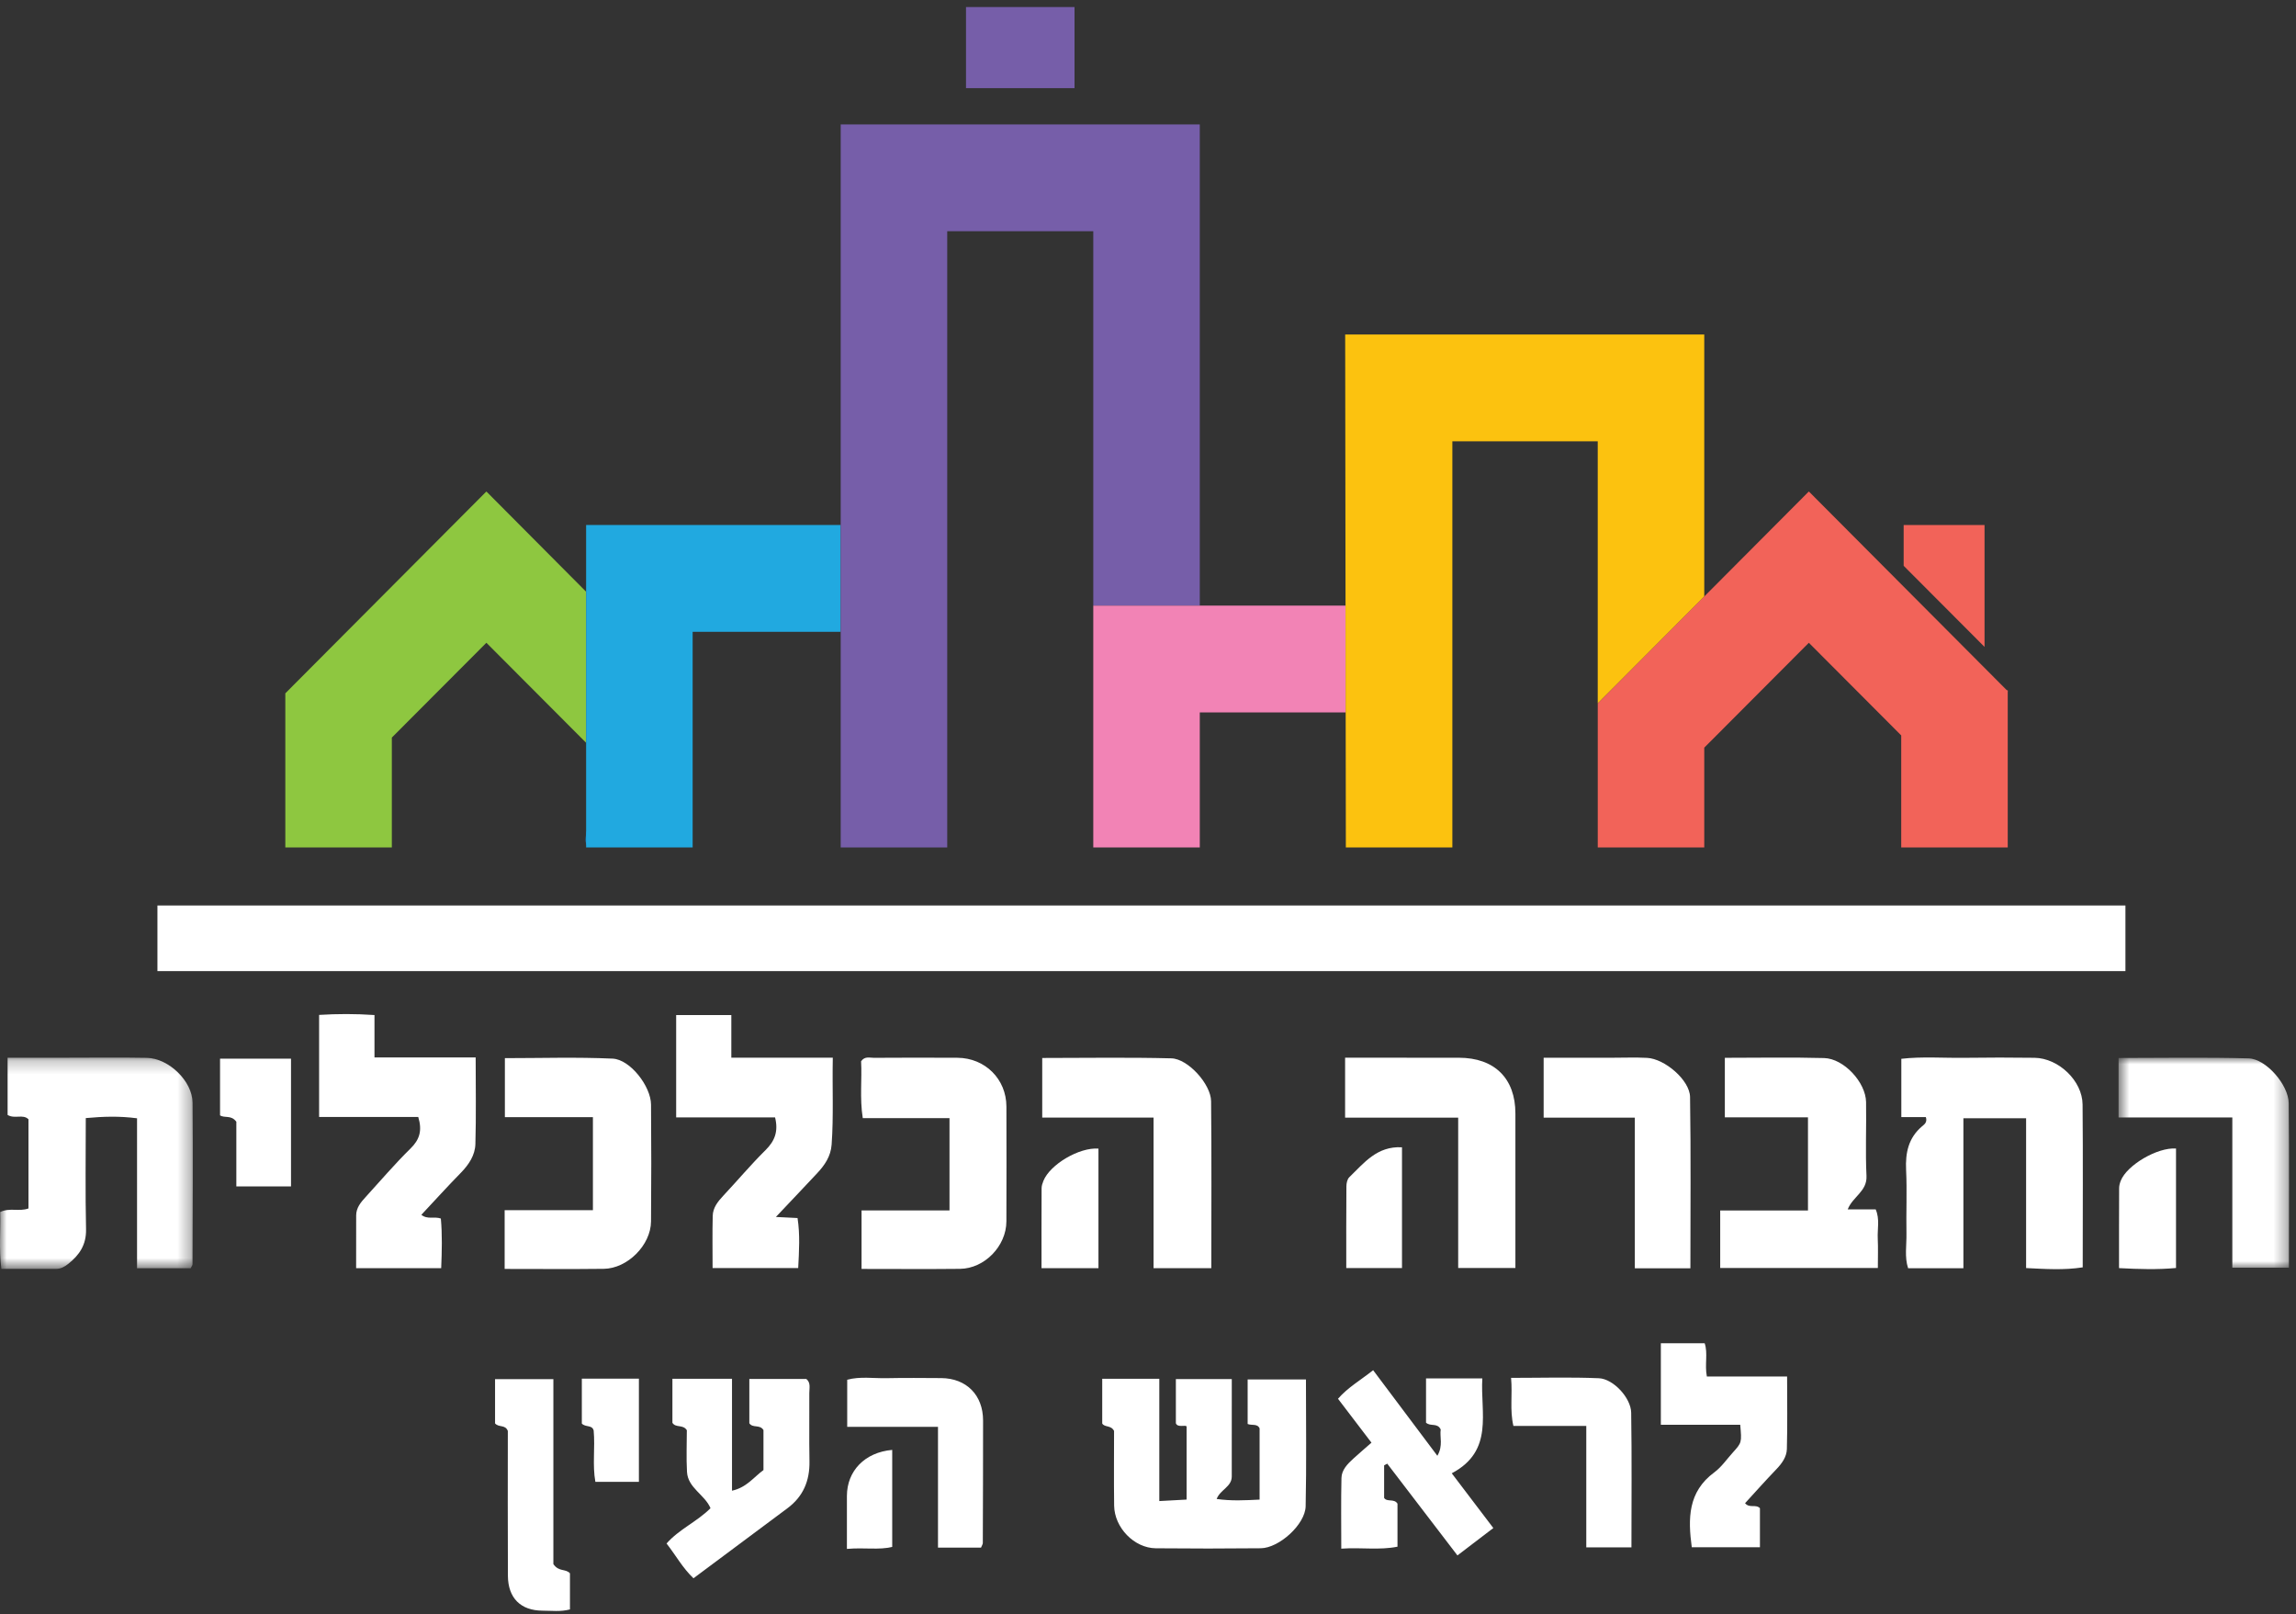 <svg xmlns="http://www.w3.org/2000/svg" xmlns:xlink="http://www.w3.org/1999/xlink" width="175" height="123" viewBox="0 0 175 123"><rect x="0" y="0" width="175" height="123" fill="#333333" stroke="none"/><defs><path id="304drwyaja" d="M0 0.231L14.693 0.231 14.693 16.331 0 16.331z"></path><path id="yb8pdt8r9c" d="M0.685 0L13.677 0 13.677 16.002 0.685 16.002z"></path></defs><g fill="none" fill-rule="evenodd"><g><g><path fill="#FFF" d="M12 74L162 74 162 69 12 69z" transform="translate(-1465 -65) translate(1465 65)"></path><g><g transform="translate(-1465 -65) translate(1465 65) translate(0 80.36)"><mask id="41rb6ehlsb" fill="#fff"><use xlink:href="#304drwyaja"></use></mask><path fill="#FFF" d="M14.533 16.283h-4.087V4.856c-1.357-.178-2.56-.138-3.908-.016 0 2.861-.042 5.669.02 8.475.026 1.182-.51 1.964-1.357 2.635-.27.216-.565.383-.936.38-1.373-.008-2.746-.003-4.162-.003-.193-1.523-.048-2.939-.089-4.329.738-.35 1.45-.011 2.156-.272V4.93c-.428-.42-1.04.001-1.59-.329V.241h4.543c2.024 0 4.047-.028 6.07.01 1.668.032 3.473 1.776 3.485 3.414.031 4.105.006 8.21-.004 12.313 0 .086-.076.172-.14.305" mask="url(#41rb6ehlsb)"></path></g><path fill="#FFF" d="M149.649 96.643h-4.213c-.282-.856-.112-1.742-.127-2.606-.03-1.63.05-3.266-.027-4.893-.063-1.312.183-2.44 1.22-3.32.174-.146.41-.3.286-.701h-1.87v-4.44c1.602-.184 3.216-.053 4.823-.075 1.776-.026 3.553-.024 5.328-.001 1.83.023 3.649 1.748 3.665 3.56.037 4.098.01 8.196.01 12.408-1.44.223-2.829.127-4.315.055V85.214h-4.78v11.43zM88.361 105.066v9.318c.768-.043 1.376-.075 2.082-.113v-5.56c-.046-.175-.687.119-.819-.26v-3.361h4.262c0 2.506.003 4.965-.002 7.425-.001.787-.88.998-1.152 1.71 1.106.16 2.155.103 3.274.048v-5.426c-.167-.387-.596-.203-.911-.337v-3.392h4.444c0 3.25.047 6.458-.023 9.662-.03 1.39-2.03 3.186-3.418 3.2-2.668.028-5.337.028-8.006.002-1.644-.017-3.152-1.572-3.173-3.252-.025-1.929-.006-3.858-.006-5.69-.226-.455-.715-.255-.902-.566v-3.408h4.35zM59.138 92.735l1.65.082c.196 1.259.118 2.502.05 3.813h-6.525c0-1.34-.023-2.662.01-3.982.016-.62.392-1.09.808-1.535 1.081-1.15 2.098-2.366 3.22-3.474.704-.696.987-1.429.725-2.49h-7.539v-7.797h4.204v3.246h7.734c-.047 2.285.068 4.447-.088 6.614-.065.91-.528 1.574-1.107 2.195-.974 1.043-1.959 2.075-3.142 3.328M31.879 85.114h-7.557v-7.776c1.395-.086 2.75-.09 4.221.01v3.23h7.712c0 2.285.042 4.445-.021 6.603-.025.853-.502 1.57-1.114 2.194-1 1.02-1.958 2.08-3.005 3.196.476.382.996.105 1.486.284.113 1.228.079 2.489.026 3.78h-6.483c0-1.376-.005-2.696.003-4.016.002-.589.358-1.008.728-1.41 1.132-1.238 2.222-2.522 3.418-3.694.69-.677.9-1.362.586-2.401M131.113 96.624v-4.383h6.69v-7.1h-6.336v-4.534c2.55 0 5.06-.048 7.567.019 1.503.04 3.171 1.845 3.197 3.354.032 1.877-.058 3.758.032 5.632.056 1.174-1.055 1.578-1.43 2.543h2.13c.326.75.123 1.494.158 2.212.035.73.008 1.46.008 2.257h-12.016zM38.464 96.695v-4.479h6.728v-7.085h-6.71v-4.498c2.73 0 5.477-.088 8.214.037 1.338.062 2.914 2.108 2.925 3.501.025 2.969.026 5.937 0 8.906-.015 1.805-1.798 3.59-3.606 3.61-2.468.03-4.937.008-7.551.008M65.667 96.695v-4.457h6.703v-7.035h-6.61c-.243-1.545-.05-2.965-.128-4.33.277-.405.653-.263.976-.265 2.124-.012 4.246-.017 6.368-.003 2.113.015 3.727 1.625 3.732 3.715.007 2.919.01 5.836-.001 8.755-.008 1.883-1.665 3.593-3.538 3.614-2.457.027-4.916.006-7.502.006M115.504 96.624h-4.362V85.166h-8.619V80.6h4.084c1.529 0 3.058 0 4.586.002 2.715.001 4.31 1.57 4.31 4.245v11.776" transform="translate(-1465 -65) translate(1465 65)"></path><g transform="translate(-1465 -65) translate(1465 65) translate(160.791 80.6)"><mask id="7tmfmj0kld" fill="#fff"><use xlink:href="#yb8pdt8r9c"></use></mask><path fill="#FFF" d="M.685 4.55V.02c3.32 0 6.616-.061 9.908.03 1.335.037 3.046 2.018 3.061 3.412.042 4.149.015 8.298.015 12.54H9.356V4.551H.685z" mask="url(#7tmfmj0kld)"></path></g><path fill="#FFF" d="M92.326 96.638h-4.402V85.163h-8.486V80.62c3.268 0 6.56-.057 9.847.028 1.27.034 3.011 1.973 3.024 3.266.044 4.195.017 8.391.017 12.724M105.497 111.663v2.48c.223.343.764.024 1.019.44v3.277c-1.388.281-2.748.043-4.285.15 0-1.863-.026-3.622.014-5.38.014-.624.461-1.073.904-1.478.437-.396.883-.78 1.384-1.218l-2.552-3.347c.75-.86 1.728-1.421 2.68-2.175l4.894 6.52c.455-.773.168-1.449.255-2.003-.253-.537-.773-.203-1.119-.52v-3.373h4.291c-.16 2.612.912 5.519-2.33 7.231l3.169 4.172-2.736 2.087-5.35-6.993-.238.13M51.251 105.064h4.542v8.53c1.126-.247 1.664-1.044 2.398-1.571v-3.05c-.28-.452-.812-.125-1.077-.518v-3.378h4.341c.357.288.227.71.23 1.083.012 1.731-.02 3.462.012 5.192.027 1.49-.48 2.692-1.69 3.588-2.375 1.761-4.74 3.532-7.15 5.327-.835-.794-1.348-1.75-2.052-2.65.96-1.092 2.318-1.657 3.35-2.689-.432-1.034-1.726-1.54-1.793-2.769-.06-1.082-.012-2.171-.012-3.174-.296-.467-.836-.154-1.099-.564v-3.357zM128.84 96.645h-4.234V85.169h-6.95v-4.567h5.222c.888 0 1.777-.036 2.663.01 1.34.068 3.253 1.69 3.274 2.982.069 4.332.026 8.667.026 13.05M133.008 114.546c.339.41.805.052 1.133.38v2.978h-5.195c-.293-2.181-.302-4.22 1.719-5.709.545-.402.949-1 1.413-1.513.682-.756.681-.757.561-2.114h-6.05v-6.209h3.34c.262.77-.011 1.615.167 2.535h6.116c0 1.917.032 3.725-.018 5.53-.016.592-.379 1.098-.805 1.54-.812.845-1.59 1.72-2.381 2.582M74.773 117.93h-3.28v-9.201h-6.919v-3.59c.975-.267 2.005-.097 3.02-.12 1.38-.03 2.761-.013 4.143-.006 1.92.013 3.191 1.293 3.192 3.227.001 3.114-.008 6.228-.02 9.34 0 .089-.066.177-.136.35M37.733 108.466v-3.374h4.445v14.095c.42.612.933.332 1.264.704v2.75c-.718.19-1.407.095-2.084.095-1.668-.003-2.636-.957-2.646-2.661-.02-3.71-.006-7.42-.006-11.034-.195-.506-.684-.243-.973-.575M124.348 117.914h-3.442v-9.253h-5.554c-.287-1.225-.062-2.346-.178-3.664 2.292 0 4.494-.065 6.689.027 1.106.046 2.448 1.5 2.465 2.625.053 3.396.02 6.794.02 10.265M22.181 80.674v9.732h-4.167V85.48c-.398-.541-.874-.255-1.242-.487v-4.32h5.409z" transform="translate(-1465 -65) translate(1465 65)"></path><path fill="#FFF" d="M83.724 96.635h-4.34c0-2.067-.005-4.078.006-6.088 0-.189.069-.387.14-.566.503-1.248 2.73-2.568 4.194-2.455v9.11zM165.855 87.52v9.103c-1.405.133-2.8.09-4.343.01 0-2.07-.003-4.082.007-6.093 0-.191.054-.39.126-.57.475-1.191 2.791-2.554 4.21-2.45M102.612 96.628c0-2.095-.007-4.164.01-6.232 0-.234.066-.542.221-.69 1.116-1.074 2.108-2.388 4.016-2.28v9.202h-4.247zM44.347 105.055h4.35v7.866H45.38c-.236-1.278-.011-2.606-.131-3.913-.12-.452-.611-.225-.902-.53v-3.423zM64.551 118.03c0-1.49-.002-2.763 0-4.036.005-1.908 1.362-3.325 3.453-3.509v7.392c-1.019.251-2.087.034-3.453.152" transform="translate(-1465 -65) translate(1465 65)"></path><path fill="#157FC3" d="M44.687 63.37h7.907v1.11h-7.825c-.237-.346-.103-.734-.082-1.11" transform="translate(-1465 -65) translate(1465 65)"></path><path fill="#8EC740" d="M44.674 45.091L37.08 37.461 37.072 37.469 37.063 37.461 21.747 52.833 21.747 64.578 29.866 64.578 29.866 56.204 37.072 48.98 44.674 56.602z" transform="translate(-1465 -65) translate(1465 65)"></path><path fill="#21A9E0" d="M64.078 40.005L44.674 40.005 44.674 64.577 52.793 64.577 52.793 48.145 64.078 48.145z" transform="translate(-1465 -65) translate(1465 65)"></path><path fill="#765EA9" d="M73.628 6.716L81.9 6.716 81.9.536 73.628.536zM64.078 9.481L64.078 64.578 72.197 64.578 72.197 17.62 83.329 17.62 83.329 46.149 91.447 46.149 91.447 9.481z" transform="translate(-1465 -65) translate(1465 65)"></path><path fill="#F283B5" d="M83.329 46.149L83.329 64.577 91.447 64.577 91.447 54.288 102.579 54.288 102.579 46.149z" transform="translate(-1465 -65) translate(1465 65)"></path><path fill="#FCC20F" d="M129.898 25.487L102.58 25.487 102.529 25.487 102.58 64.578 110.698 64.578 110.698 33.626 121.779 33.626 121.779 53.6 129.898 45.461z" transform="translate(-1465 -65) translate(1465 65)"></path><path fill="#F26359" d="M153.046 52.685L153.029 52.669 153.029 52.599 152.961 52.599 137.879 37.46 137.869 37.469 137.86 37.46 121.78 53.601 121.78 64.577 129.898 64.577 129.898 56.973 137.869 48.981 144.91 56.04 144.91 64.577 153.029 64.577 153.029 52.701zM151.261 40.005L145.096 40.005 145.096 43.115 151.261 49.296z" transform="translate(-1465 -65) translate(1465 65)"></path></g></g></g></g></svg>